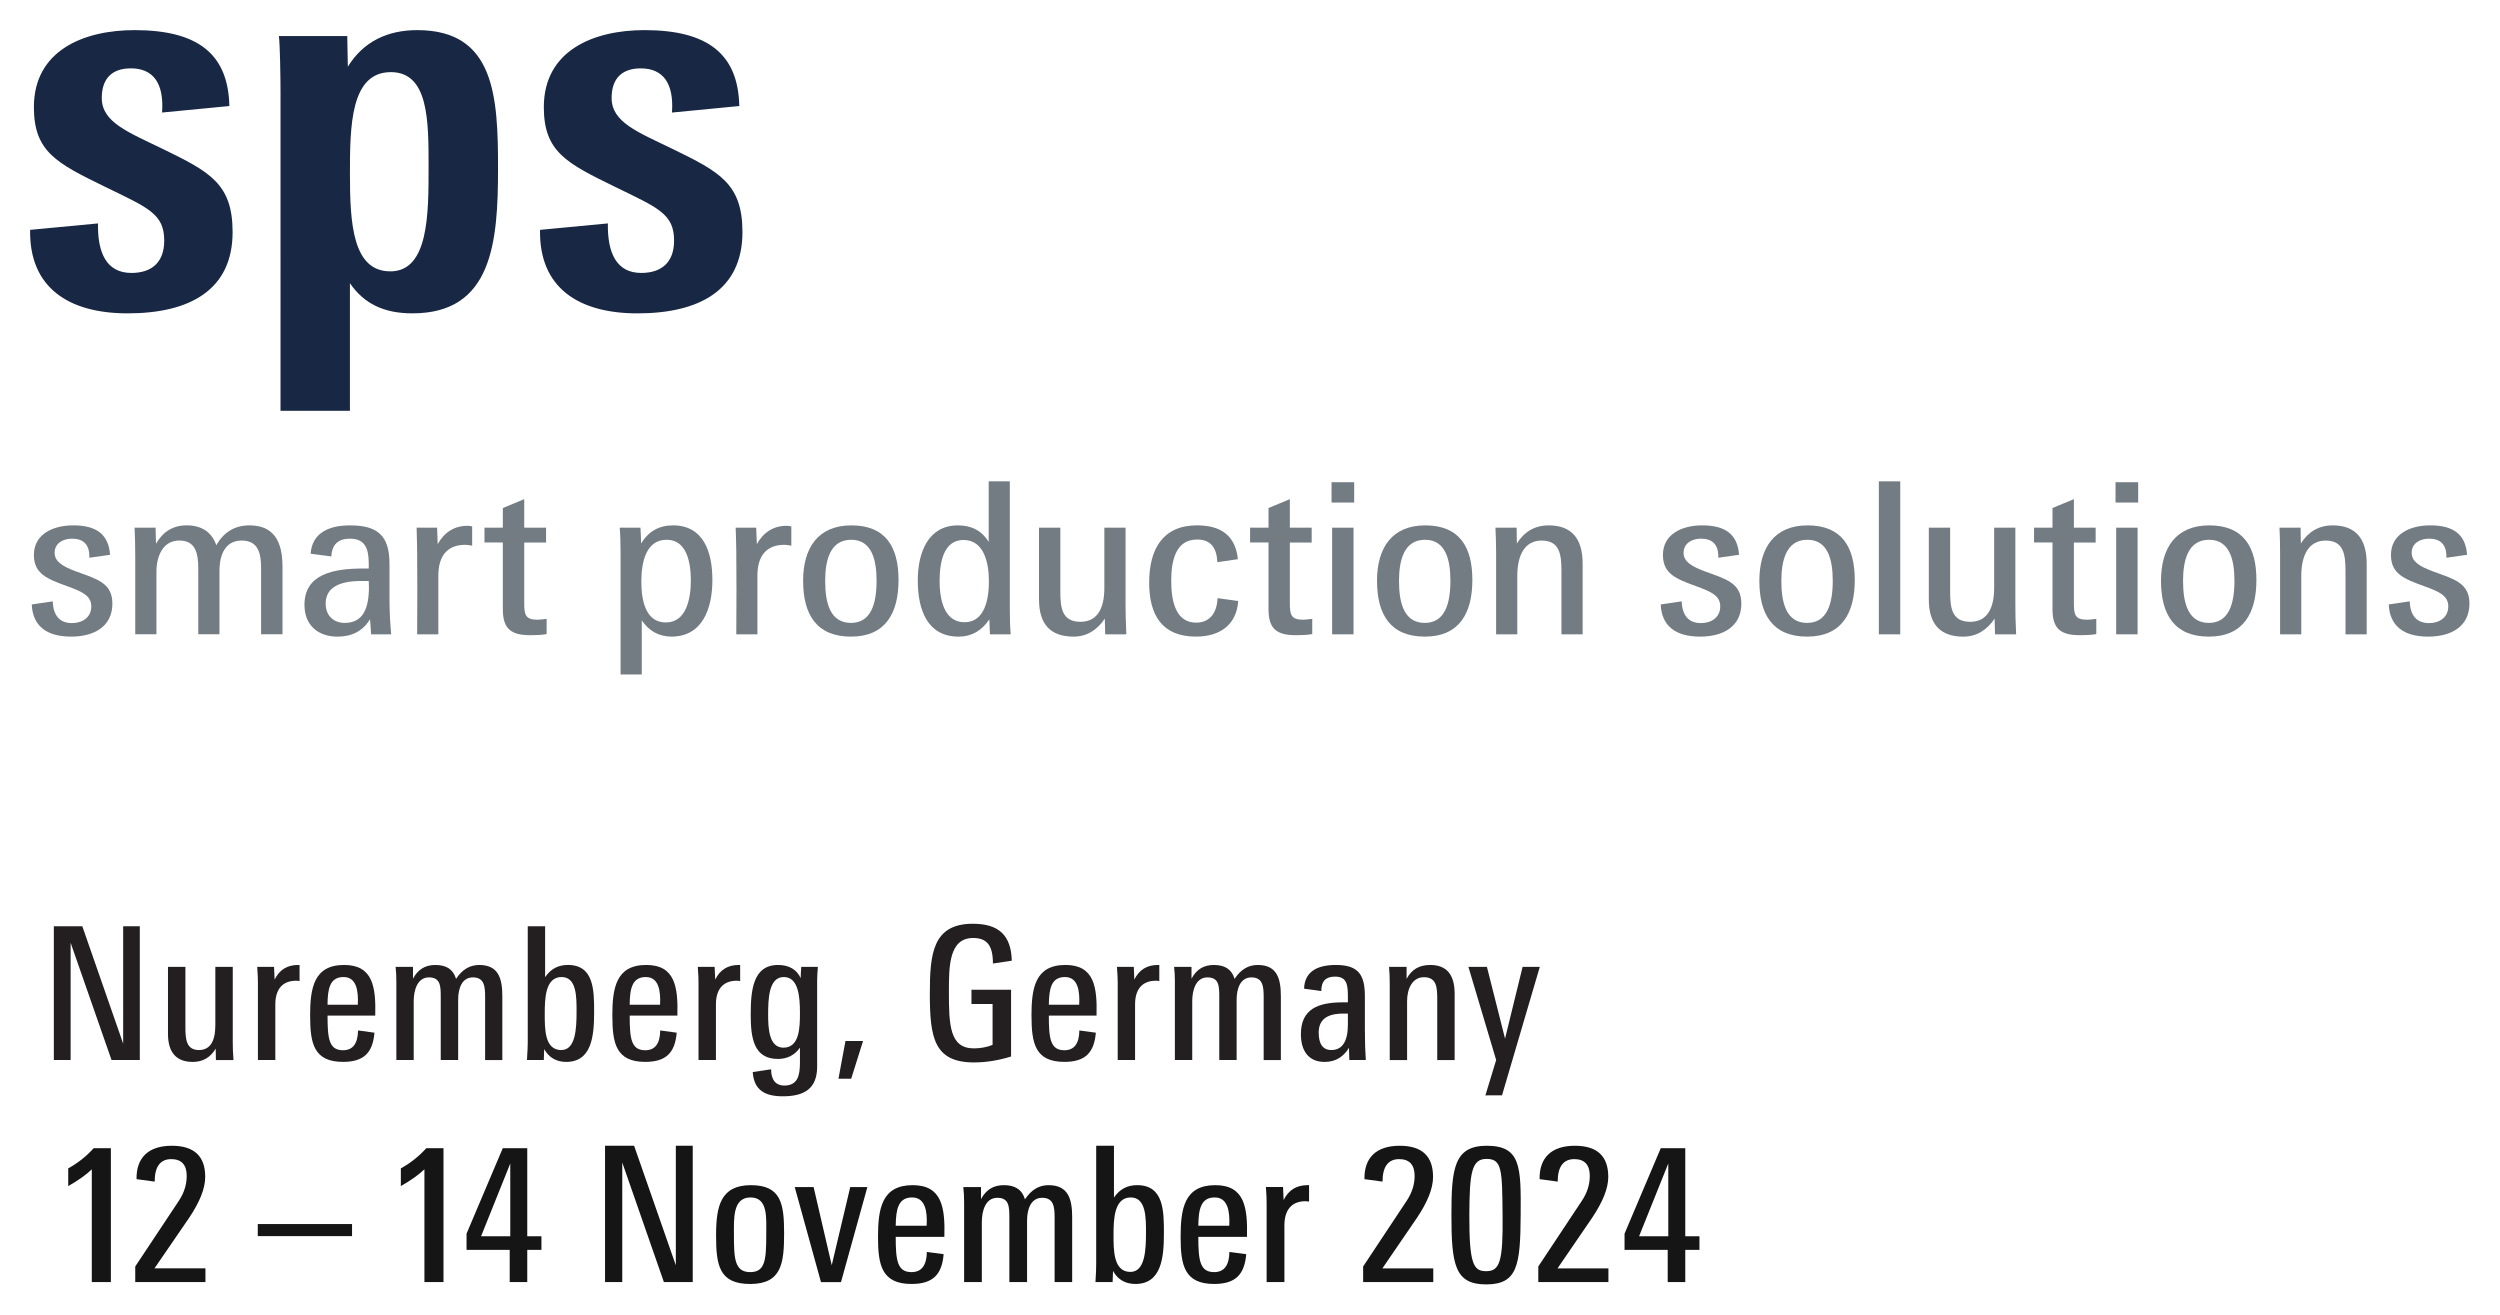 <?xml version="1.0" encoding="UTF-8" standalone="no"?>
<svg
   width="207.5pt"
   height="109.127pt"
   viewBox="0 0 207.5 109.127"
   version="1.1"
   id="svg78"
   xmlns="http://www.w3.org/2000/svg"
   xmlns:svg="http://www.w3.org/2000/svg">
  <defs
     id="defs17">
    <clipPath
       id="clip-0">
      <path
         clip-rule="nonzero"
         d="m 127,26 h 4.809 v 7 H 127 Z m 0,0"
         id="path1" />
    </clipPath>
    <clipPath
       id="clip-1">
      <path
         clip-rule="nonzero"
         d="m 2,60 h 3 v 7.781 H 2 Z m 0,0"
         id="path2" />
    </clipPath>
    <clipPath
       id="clip-2">
      <path
         clip-rule="nonzero"
         d="m 5,60 h 5 v 7.781 H 5 Z m 0,0"
         id="path3" />
    </clipPath>
    <clipPath
       id="clip-3">
      <path
         clip-rule="nonzero"
         d="m 20,60 h 3 v 7.781 h -3 z m 0,0"
         id="path4" />
    </clipPath>
    <clipPath
       id="clip-4">
      <path
         clip-rule="nonzero"
         d="m 23,60 h 5 v 7.781 h -5 z m 0,0"
         id="path5" />
    </clipPath>
    <clipPath
       id="clip-5">
      <path
         clip-rule="nonzero"
         d="m 31,60 h 5 v 7.781 h -5 z m 0,0"
         id="path6" />
    </clipPath>
    <clipPath
       id="clip-6">
      <path
         clip-rule="nonzero"
         d="m 37,62 h 4 v 5.781 h -4 z m 0,0"
         id="path7" />
    </clipPath>
    <clipPath
       id="clip-7">
      <path
         clip-rule="nonzero"
         d="m 41,62 h 5 v 5.781 h -5 z m 0,0"
         id="path8" />
    </clipPath>
    <clipPath
       id="clip-8">
      <path
         clip-rule="nonzero"
         d="m 45,62 h 5 v 5.781 h -5 z m 0,0"
         id="path9" />
    </clipPath>
    <clipPath
       id="clip-9">
      <path
         clip-rule="nonzero"
         d="m 50,62 h 7 v 5.781 h -7 z m 0,0"
         id="path10" />
    </clipPath>
    <clipPath
       id="clip-10">
      <path
         clip-rule="nonzero"
         d="m 57,60 h 5 v 7.781 h -5 z m 0,0"
         id="path11" />
    </clipPath>
    <clipPath
       id="clip-11">
      <path
         clip-rule="nonzero"
         d="m 62,62 h 4 v 5.781 h -4 z m 0,0"
         id="path12" />
    </clipPath>
    <clipPath
       id="clip-12">
      <path
         clip-rule="nonzero"
         d="m 66,62 h 4 v 5.781 h -4 z m 0,0"
         id="path13" />
    </clipPath>
    <clipPath
       id="clip-13">
      <path
         clip-rule="nonzero"
         d="m 72,60 h 4 v 7.781 h -4 z m 0,0"
         id="path14" />
    </clipPath>
    <clipPath
       id="clip-14">
      <path
         clip-rule="nonzero"
         d="m 76,60 h 5 v 7.781 h -5 z m 0,0"
         id="path15" />
    </clipPath>
    <clipPath
       id="clip-15">
      <path
         clip-rule="nonzero"
         d="m 81,60 h 5 v 7.781 h -5 z m 0,0"
         id="path16" />
    </clipPath>
    <clipPath
       id="clip-16">
      <path
         clip-rule="nonzero"
         d="m 86,60 h 5 v 7.781 h -5 z m 0,0"
         id="path17" />
    </clipPath>
  </defs>
  <g
     id="g79"
     transform="matrix(1.536,0,0,1.536,2.501,2.494)">
    <path
       fill-rule="nonzero"
       fill="#737b83"
       fill-opacity="1"
       d="M 0.09,31.039 1.223,30.871 c 0.023,0.754 0.367,1.176 1.039,1.176 0.562,0 1.043,-0.309 1.043,-0.902 0,-0.605 -0.539,-0.812 -1.316,-1.098 -1.074,-0.391 -1.785,-0.664 -1.785,-1.684 0,-1.141 1.055,-1.598 2.129,-1.598 1.27,0 1.906,0.504 1.988,1.59 l -1.121,0.16 c 0.023,-0.723 -0.332,-1.031 -0.938,-1.031 -0.48,0 -0.938,0.242 -0.938,0.766 0,0.469 0.426,0.734 1.168,1.008 1.121,0.41 1.953,0.617 1.953,1.734 0,1.246 -0.996,1.785 -2.227,1.785 -1.363,0 -2.082,-0.605 -2.129,-1.738"
       id="path18" />
    <path
       fill-rule="nonzero"
       fill="#737b83"
       fill-opacity="1"
       d="m 5.68,28.523 c 0,-0.594 -0.012,-1.141 -0.035,-1.633 h 1.133 l 0.023,0.867 c 0.367,-0.641 0.914,-0.992 1.656,-0.992 0.824,0 1.363,0.375 1.602,1.074 0.398,-0.699 0.992,-1.074 1.793,-1.074 1.316,0 1.785,0.867 1.785,2.238 v 3.648 h -1.156 v -3.578 c 0,-0.824 -0.172,-1.488 -1.051,-1.488 -0.836,0 -1.199,0.688 -1.199,1.648 v 3.418 H 9.086 v -3.555 c 0,-0.848 -0.16,-1.512 -1.027,-1.512 -0.891,0 -1.234,0.859 -1.234,1.684 v 3.383 H 5.68 v -4.129"
       id="path19" />
    <path
       fill-rule="nonzero"
       fill="#737b83"
       fill-opacity="1"
       d="m 18.297,29.77 h -0.398 c -1.234,0 -1.93,0.379 -1.93,1.223 0,0.652 0.434,1.043 1.027,1.043 1.016,0 1.312,-0.812 1.312,-1.957 z M 14.824,31.062 c 0,-1.68 1.59,-1.965 3.176,-1.965 h 0.297 v -0.297 c 0,-0.812 -0.227,-1.316 -1.016,-1.316 -0.629,0 -0.973,0.309 -1.004,0.961 L 15.156,28.297 c 0.078,-1.098 0.949,-1.531 2.125,-1.531 1.488,0 2.137,0.547 2.137,2.066 v 1.832 c 0,0.742 0.035,1.43 0.094,1.988 h -1.086 c -0.012,-0.125 -0.035,-0.605 -0.059,-0.812 -0.379,0.617 -0.961,0.938 -1.75,0.938 -1.074,0 -1.793,-0.629 -1.793,-1.715"
       id="path20" />
    <path
       fill-rule="nonzero"
       fill="#737b83"
       fill-opacity="1"
       d="m 20.914,28.32 c 0,-0.172 -0.02,-1.258 -0.031,-1.43 h 1.109 l 0.031,0.891 c 0.355,-0.641 0.902,-0.992 1.613,-0.992 0.078,0 0.184,0.012 0.25,0.035 v 1.039 c -0.125,-0.023 -0.273,-0.047 -0.375,-0.047 -0.973,0 -1.453,0.605 -1.453,1.668 v 3.168 h -1.145 c 0.012,-0.949 0.012,-3.91 0,-4.332"
       id="path21" />
    <path
       fill-rule="nonzero"
       fill="#737b83"
       fill-opacity="1"
       d="m 25.543,31.293 v -3.602 h -0.992 v -0.801 h 0.992 v -1.062 l 1.156,-0.48 v 1.543 h 1.18 v 0.801 h -1.18 v 3.281 c 0,0.629 0.07,0.891 0.719,0.891 0.094,0 0.332,-0.023 0.492,-0.047 v 0.824 c -0.273,0.047 -0.57,0.059 -0.879,0.059 -1.051,0 -1.488,-0.344 -1.488,-1.406"
       id="path22" />
    <path
       fill-rule="nonzero"
       fill="#737b83"
       fill-opacity="1"
       d="m 35.703,29.738 c 0,-0.984 -0.23,-2.195 -1.305,-2.195 -1.121,0 -1.371,1.211 -1.371,2.262 0,1.031 0.238,2.207 1.324,2.207 1.102,0 1.352,-1.27 1.352,-2.273 z m -3.797,-1.375 c 0,-0.582 -0.012,-1.074 -0.047,-1.473 h 1.121 c 0.012,0.035 0.035,0.812 0.035,0.855 0.391,-0.648 0.961,-0.98 1.727,-0.98 1.637,0 2.125,1.426 2.125,2.949 0,1.578 -0.559,3.062 -2.207,3.062 -0.695,0 -1.234,-0.32 -1.609,-0.879 v 2.926 h -1.145 v -6.461"
       id="path23" />
    <path
       fill-rule="nonzero"
       fill="#737b83"
       fill-opacity="1"
       d="m 38.16,28.32 c 0,-0.172 -0.023,-1.258 -0.035,-1.43 h 1.109 l 0.035,0.891 c 0.352,-0.641 0.902,-0.992 1.609,-0.992 0.082,0 0.184,0.012 0.254,0.035 v 1.039 c -0.125,-0.023 -0.277,-0.047 -0.379,-0.047 -0.973,0 -1.453,0.605 -1.453,1.668 v 3.168 h -1.141 c 0.012,-0.949 0.012,-3.91 0,-4.332"
       id="path24" />
    <path
       fill-rule="nonzero"
       fill="#737b83"
       fill-opacity="1"
       d="m 45.738,29.75 c 0,-1.066 -0.23,-2.207 -1.371,-2.207 -1.168,0 -1.406,1.164 -1.406,2.227 0,1.223 0.285,2.266 1.395,2.266 1.074,0 1.383,-1.02 1.383,-2.285 z m -3.969,0.012 c 0,-1.773 0.801,-2.996 2.609,-2.996 1.84,0 2.547,1.152 2.547,2.949 0,1.781 -0.695,3.062 -2.57,3.062 -1.863,0 -2.586,-1.199 -2.586,-3.016"
       id="path25" />
    <path
       fill-rule="nonzero"
       fill="#737b83"
       fill-opacity="1"
       d="m 51.809,29.793 c 0,-1.039 -0.277,-2.238 -1.375,-2.238 -1.074,0 -1.289,1.211 -1.289,2.207 0,1.23 0.352,2.238 1.348,2.238 1.074,0 1.316,-1.211 1.316,-2.207 z M 47.965,29.75 c 0,-1.559 0.582,-2.984 2.172,-2.984 0.746,0 1.293,0.297 1.66,0.891 V 24.387 H 52.938 v 6.859 c 0,0.504 0.012,0.973 0.047,1.406 h -1.121 c 0,-0.035 -0.031,-0.766 -0.031,-0.812 -0.402,0.605 -0.949,0.938 -1.66,0.938 -1.691,0 -2.207,-1.453 -2.207,-3.027"
       id="path26" />
    <path
       fill-rule="nonzero"
       fill="#737b83"
       fill-opacity="1"
       d="m 54.516,30.777 v -3.887 h 1.152 v 3.441 c 0,0.902 0.094,1.645 1.09,1.645 0.867,0 1.289,-0.66 1.289,-1.828 v -3.258 h 1.145 v 4.102 c 0,0.492 0.012,1.043 0.043,1.66 H 58.094 l -0.023,-0.848 c -0.41,0.617 -0.973,0.973 -1.691,0.973 -1.246,0 -1.863,-0.676 -1.863,-2"
       id="path27" />
    <path
       fill-rule="nonzero"
       fill="#737b83"
       fill-opacity="1"
       d="m 60.469,29.863 c 0,-1.785 0.711,-3.098 2.586,-3.098 1.301,0 2.078,0.559 2.207,1.828 l -1.109,0.16 c -0.035,-0.766 -0.344,-1.223 -1.098,-1.223 -1.156,0 -1.395,1.152 -1.395,2.23 0,1.188 0.285,2.262 1.348,2.262 0.711,0 1.121,-0.492 1.156,-1.324 l 1.117,0.156 c -0.09,1.27 -0.969,1.922 -2.285,1.922 -1.816,0 -2.527,-1.145 -2.527,-2.914"
       id="path28" />
    <path
       fill-rule="nonzero"
       fill="#737b83"
       fill-opacity="1"
       d="m 66.918,31.293 v -3.602 h -0.996 v -0.801 h 0.996 v -1.062 l 1.152,-0.48 v 1.543 H 69.25 v 0.801 h -1.18 v 3.281 c 0,0.629 0.07,0.891 0.723,0.891 0.09,0 0.328,-0.023 0.488,-0.047 v 0.824 c -0.273,0.047 -0.57,0.059 -0.879,0.059 -1.051,0 -1.484,-0.344 -1.484,-1.406"
       id="path29" />
    <path
       fill-rule="nonzero"
       fill="#737b83"
       fill-opacity="1"
       d="m 70.355,26.891 h 1.156 v 5.762 h -1.156 z m -0.031,-2.457 h 1.223 v 1.098 h -1.223 v -1.098"
       id="path30" />
    <path
       fill-rule="nonzero"
       fill="#737b83"
       fill-opacity="1"
       d="m 76.746,29.75 c 0,-1.066 -0.227,-2.207 -1.371,-2.207 -1.164,0 -1.406,1.164 -1.406,2.227 0,1.223 0.285,2.266 1.395,2.266 1.074,0 1.383,-1.02 1.383,-2.285 z m -3.965,0.012 c 0,-1.773 0.801,-2.996 2.605,-2.996 1.84,0 2.547,1.152 2.547,2.949 0,1.781 -0.695,3.062 -2.57,3.062 -1.863,0 -2.582,-1.199 -2.582,-3.016"
       id="path31" />
    <path
       fill-rule="nonzero"
       fill="#737b83"
       fill-opacity="1"
       d="m 79.215,28.137 c 0,-0.367 -0.012,-0.777 -0.035,-1.246 h 1.145 l 0.012,0.855 c 0.398,-0.637 0.969,-0.98 1.727,-0.98 1.223,0 1.828,0.707 1.828,2.066 v 3.82 h -1.145 v -3.406 c 0,-0.902 -0.09,-1.66 -1.074,-1.66 -0.902,0 -1.312,0.777 -1.312,1.91 v 3.156 h -1.145 v -4.516"
       id="path32" />
    <path
       fill-rule="nonzero"
       fill="#737b83"
       fill-opacity="1"
       d="m 88.113,31.039 1.133,-0.168 c 0.023,0.754 0.367,1.176 1.039,1.176 0.562,0 1.043,-0.309 1.043,-0.902 0,-0.605 -0.539,-0.812 -1.316,-1.098 -1.074,-0.391 -1.781,-0.664 -1.781,-1.684 0,-1.141 1.051,-1.598 2.125,-1.598 1.27,0 1.91,0.504 1.988,1.59 l -1.121,0.16 c 0.023,-0.723 -0.332,-1.031 -0.938,-1.031 -0.48,0 -0.938,0.242 -0.938,0.766 0,0.469 0.426,0.734 1.168,1.008 1.121,0.41 1.953,0.617 1.953,1.734 0,1.246 -0.992,1.785 -2.227,1.785 -1.363,0 -2.082,-0.605 -2.129,-1.738"
       id="path33" />
    <path
       fill-rule="nonzero"
       fill="#737b83"
       fill-opacity="1"
       d="m 97.406,29.75 c 0,-1.066 -0.227,-2.207 -1.371,-2.207 -1.164,0 -1.406,1.164 -1.406,2.227 0,1.223 0.285,2.266 1.395,2.266 1.074,0 1.383,-1.02 1.383,-2.285 z m -3.965,0.012 c 0,-1.773 0.801,-2.996 2.605,-2.996 1.84,0 2.551,1.152 2.551,2.949 0,1.781 -0.699,3.062 -2.574,3.062 -1.863,0 -2.582,-1.199 -2.582,-3.016"
       id="path34" />
    <path
       fill-rule="nonzero"
       fill="#737b83"
       fill-opacity="1"
       d="m 99.898,24.387 h 1.156 v 8.266 h -1.156 v -8.266"
       id="path35" />
    <path
       fill-rule="nonzero"
       fill="#737b83"
       fill-opacity="1"
       d="M 102.598,30.777 V 26.891 H 103.75 v 3.441 c 0,0.902 0.094,1.645 1.086,1.645 0.867,0 1.293,-0.66 1.293,-1.828 v -3.258 h 1.145 v 4.102 c 0,0.492 0.008,1.043 0.043,1.66 h -1.141 l -0.023,-0.848 c -0.414,0.617 -0.973,0.973 -1.691,0.973 -1.246,0 -1.863,-0.676 -1.863,-2"
       id="path36" />
    <path
       fill-rule="nonzero"
       fill="#737b83"
       fill-opacity="1"
       d="m 109.281,31.293 v -3.602 h -0.996 v -0.801 h 0.996 v -1.062 l 1.156,-0.48 v 1.543 h 1.176 v 0.801 h -1.176 v 3.281 c 0,0.629 0.066,0.891 0.719,0.891 0.09,0 0.332,-0.023 0.492,-0.047 v 0.824 c -0.273,0.047 -0.57,0.059 -0.879,0.059 -1.051,0 -1.488,-0.344 -1.488,-1.406"
       id="path37" />
    <path
       fill-rule="nonzero"
       fill="#737b83"
       fill-opacity="1"
       d="m 112.723,26.891 h 1.156 v 5.762 h -1.156 z m -0.035,-2.457 h 1.223 v 1.098 h -1.223 v -1.098"
       id="path38" />
    <path
       fill-rule="nonzero"
       fill="#737b83"
       fill-opacity="1"
       d="m 119.113,29.75 c 0,-1.066 -0.23,-2.207 -1.371,-2.207 -1.168,0 -1.406,1.164 -1.406,2.227 0,1.223 0.285,2.266 1.395,2.266 1.074,0 1.383,-1.02 1.383,-2.285 z m -3.969,0.012 c 0,-1.773 0.801,-2.996 2.609,-2.996 1.84,0 2.547,1.152 2.547,2.949 0,1.781 -0.695,3.062 -2.57,3.062 -1.863,0 -2.586,-1.199 -2.586,-3.016"
       id="path39" />
    <path
       fill-rule="nonzero"
       fill="#737b83"
       fill-opacity="1"
       d="m 121.578,28.137 c 0,-0.367 -0.008,-0.777 -0.031,-1.246 h 1.141 l 0.012,0.855 c 0.402,-0.637 0.973,-0.98 1.727,-0.98 1.223,0 1.832,0.707 1.832,2.066 v 3.82 h -1.145 v -3.406 c 0,-0.902 -0.094,-1.66 -1.074,-1.66 -0.902,0 -1.316,0.777 -1.316,1.91 v 3.156 h -1.145 v -4.516"
       id="path40" />
    <g
       clip-path="url(#clip-0)"
       id="g41">
      <path
         fill-rule="nonzero"
         fill="#737b83"
         fill-opacity="1"
         d="m 127.453,31.039 1.133,-0.168 c 0.023,0.754 0.367,1.176 1.043,1.176 0.559,0 1.039,-0.309 1.039,-0.902 0,-0.605 -0.535,-0.812 -1.316,-1.098 -1.074,-0.391 -1.781,-0.664 -1.781,-1.684 0,-1.141 1.051,-1.598 2.125,-1.598 1.27,0 1.91,0.504 1.988,1.59 l -1.117,0.16 c 0.023,-0.723 -0.332,-1.031 -0.938,-1.031 -0.48,0 -0.938,0.242 -0.938,0.766 0,0.469 0.422,0.734 1.164,1.008 1.121,0.41 1.957,0.617 1.957,1.734 0,1.246 -0.996,1.785 -2.23,1.785 -1.359,0 -2.082,-0.605 -2.129,-1.738"
         id="path41" />
    </g>
    <path
       fill-rule="nonzero"
       fill="#182743"
       fill-opacity="1"
       d="M 0,10.797 3.668,10.449 C 3.637,12.047 4.133,13.125 5.473,13.125 c 1.105,0 1.773,-0.582 1.773,-1.746 C 7.246,9.926 6.375,9.605 4.047,8.469 1.426,7.191 0.203,6.578 0.203,4.164 c 0,-3.055 2.68,-4.16 5.441,-4.16 3.406,0 5.062,1.281 5.121,4.102 L 7.129,4.457 C 7.246,2.855 6.637,2.07 5.441,2.07 c -0.988,0 -1.57,0.523 -1.57,1.598 0,1.312 1.398,1.836 3.316,2.766 2.504,1.223 3.754,1.863 3.754,4.48 0,3.141 -2.328,4.395 -5.672,4.395 -3.203,0 -5.324,-1.398 -5.27,-4.512"
       id="path42" />
    <path
       fill-rule="nonzero"
       fill="#182743"
       fill-opacity="1"
       d="m 21.531,7.395 c 0,-2.504 0,-5.121 -2.039,-5.121 -2.18,0 -2.211,2.91 -2.211,5.5 0,2.676 0.148,5.266 2.184,5.266 2.066,0 2.066,-3.086 2.066,-5.645 z m -8,-3.871 c 0,-1.016 -0.031,-2.793 -0.09,-3.199 h 3.695 l 0.031,1.656 c 0.844,-1.367 2.152,-1.977 3.75,-1.977 4.191,0 4.367,3.578 4.367,7.477 0,4.016 -0.32,7.828 -4.629,7.828 -1.539,0 -2.617,-0.523 -3.375,-1.629 v 6.895 h -3.75 V 3.523"
       id="path43" />
    <path
       fill-rule="nonzero"
       fill="#182743"
       fill-opacity="1"
       d="m 27.555,10.797 3.664,-0.348 c -0.027,1.598 0.465,2.676 1.805,2.676 1.105,0 1.773,-0.582 1.773,-1.746 0,-1.453 -0.871,-1.773 -3.199,-2.91 -2.617,-1.277 -3.84,-1.891 -3.84,-4.305 0,-3.055 2.676,-4.16 5.441,-4.16 3.402,0 5.062,1.281 5.121,4.102 l -3.637,0.352 c 0.113,-1.602 -0.496,-2.387 -1.688,-2.387 -0.992,0 -1.574,0.523 -1.574,1.598 0,1.312 1.398,1.836 3.316,2.766 2.504,1.223 3.754,1.863 3.754,4.48 0,3.141 -2.328,4.395 -5.672,4.395 -3.203,0 -5.324,-1.398 -5.266,-4.512"
       id="path44" />
    <path
       fill-rule="nonzero"
       fill="#231f20"
       fill-opacity="1"
       d="m 1.281,48.43 h 1.539 l 2.207,6.34 V 48.43 H 5.926 V 55.656 H 4.398 L 2.188,49.32 V 55.656 H 1.281 v -7.227"
       id="path45" />
    <path
       fill-rule="nonzero"
       fill="#231f20"
       fill-opacity="1"
       d="m 7.449,54.238 v -3.617 h 0.941 v 3.277 c 0,0.621 0.047,1.219 0.727,1.219 0.602,0 0.891,-0.461 0.891,-1.348 v -3.148 h 0.941 v 4.059 c 0,0.277 0.008,0.609 0.039,0.977 H 10.039 l -0.012,-0.617 c -0.277,0.469 -0.688,0.719 -1.238,0.719 -0.898,0 -1.34,-0.52 -1.34,-1.52"
       id="path46" />
    <path
       fill-rule="nonzero"
       fill="#231f20"
       fill-opacity="1"
       d="m 12.309,51.531 c 0,-0.242 -0.008,-0.543 -0.039,-0.91 h 0.91 l 0.031,0.688 c 0.258,-0.527 0.68,-0.789 1.266,-0.789 h 0.082 v 0.871 c -0.051,-0.012 -0.141,-0.02 -0.18,-0.02 -0.75,0 -1.129,0.469 -1.129,1.277 v 3.008 h -0.941 v -4.125"
       id="path47" />
    <path
       fill-rule="nonzero"
       fill="#231f20"
       fill-opacity="1"
       d="m 16.07,52.668 h 1.637 c 0.039,-0.75 -0.07,-1.496 -0.77,-1.496 -0.75,0 -0.859,0.648 -0.867,1.496 z m -0.941,0.609 c 0,-1.496 0.191,-2.758 1.84,-2.758 1.559,0 1.719,1.199 1.68,2.738 h -2.578 c 0,1.242 0.078,1.871 0.836,1.871 0.531,0 0.801,-0.359 0.812,-1.07 l 0.887,0.121 c -0.09,1.078 -0.57,1.578 -1.699,1.578 -1.578,0 -1.777,-1 -1.777,-2.48"
       id="path48" />
    <path
       fill-rule="nonzero"
       fill="#231f20"
       fill-opacity="1"
       d="m 19.789,51.43 c 0,-0.281 -0.012,-0.539 -0.039,-0.809 h 0.938 v 0.641 c 0.27,-0.512 0.672,-0.742 1.211,-0.742 0.59,0 0.957,0.23 1.117,0.75 0.34,-0.52 0.762,-0.75 1.25,-0.75 1.051,0 1.25,0.742 1.25,1.699 v 3.438 H 24.586 V 52.25 c 0,-0.559 -0.039,-1.059 -0.66,-1.059 -0.59,0 -0.797,0.59 -0.797,1.199 V 55.656 H 22.188 V 52.25 c 0,-0.59 -0.012,-1.059 -0.641,-1.059 -0.617,0 -0.82,0.68 -0.82,1.289 v 3.176 h -0.938 v -4.227"
       id="path49" />
    <path
       fill-rule="nonzero"
       fill="#231f20"
       fill-opacity="1"
       d="m 29.527,53.039 c 0,-0.781 0.012,-1.867 -0.809,-1.867 -0.879,0 -0.91,1.156 -0.91,1.977 0,0.82 -0.012,1.969 0.891,1.969 0.777,0 0.828,-1.148 0.828,-2.078 z m -1.75,2.027 -0.02,0.59 h -0.91 c 0.031,-0.457 0.043,-0.777 0.043,-0.957 v -6.27 h 0.938 v 2.75 c 0.301,-0.449 0.711,-0.66 1.23,-0.66 1.418,0 1.418,1.379 1.418,2.559 0,1.281 -0.129,2.68 -1.508,2.68 -0.539,0 -0.941,-0.242 -1.191,-0.691"
       id="path50" />
    <path
       fill-rule="nonzero"
       fill="#231f20"
       fill-opacity="1"
       d="m 32.398,52.668 h 1.641 c 0.039,-0.75 -0.07,-1.496 -0.77,-1.496 -0.75,0 -0.863,0.648 -0.871,1.496 z m -0.938,0.609 c 0,-1.496 0.188,-2.758 1.836,-2.758 1.559,0 1.719,1.199 1.68,2.738 h -2.578 c 0,1.242 0.078,1.871 0.84,1.871 0.531,0 0.801,-0.359 0.809,-1.07 l 0.891,0.121 c -0.09,1.078 -0.57,1.578 -1.699,1.578 -1.578,0 -1.777,-1 -1.777,-2.48"
       id="path51" />
    <path
       fill-rule="nonzero"
       fill="#231f20"
       fill-opacity="1"
       d="m 36.117,51.531 c 0,-0.242 -0.008,-0.543 -0.039,-0.91 h 0.91 l 0.031,0.688 c 0.258,-0.527 0.68,-0.789 1.27,-0.789 h 0.078 v 0.871 c -0.051,-0.012 -0.141,-0.02 -0.18,-0.02 -0.75,0 -1.129,0.469 -1.129,1.277 v 3.008 h -0.941 v -4.125"
       id="path52" />
    <path
       fill-rule="nonzero"
       fill="#231f20"
       fill-opacity="1"
       d="m 41.598,53.098 c 0,-0.859 -0.078,-1.926 -0.871,-1.926 -0.82,0 -0.848,1.188 -0.848,2.047 0,0.738 0.051,1.77 0.828,1.77 0.871,0 0.891,-1.09 0.891,-1.891 z m -2.551,3.211 0.992,-0.152 c 0,0.59 0.27,0.879 0.707,0.879 0.73,0 0.852,-0.539 0.852,-1.238 v -0.809 c -0.289,0.41 -0.691,0.609 -1.191,0.609 -1.309,0 -1.469,-1.141 -1.469,-2.379 0,-1.289 0.102,-2.699 1.48,-2.699 0.578,0 1.008,0.242 1.219,0.711 0,-0.082 0.02,-0.52 0.031,-0.609 h 0.898 c -0.02,0.16 -0.039,0.609 -0.039,0.738 v 4.648 c 0,1.199 -0.691,1.609 -1.859,1.609 -0.969,0 -1.559,-0.34 -1.621,-1.309"
       id="path53" />
    <path
       fill-rule="nonzero"
       fill="#231f20"
       fill-opacity="1"
       d="m 44.059,54.629 h 0.949 l -0.641,2.039 h -0.688 l 0.379,-2.039"
       id="path54" />
    <path
       fill-rule="nonzero"
       fill="#231f20"
       fill-opacity="1"
       d="m 48.617,52.039 c 0,-2.109 0.152,-3.746 2.32,-3.746 1.418,0 2.07,0.629 2.109,1.996 l -1.02,0.152 c 0,-0.961 -0.309,-1.379 -1.07,-1.379 -1.301,0 -1.309,1.527 -1.309,2.879 0,1.797 0.027,3.086 1.348,3.086 0.371,0 0.723,-0.07 1.012,-0.188 v -2.211 h -1.141 v -0.77 h 2.141 v 3.609 c -0.672,0.207 -1.34,0.32 -2,0.32 -2.18,0 -2.391,-1.359 -2.391,-3.75"
       id="path55" />
    <path
       fill-rule="nonzero"
       fill="#231f20"
       fill-opacity="1"
       d="M 55.047,52.668 H 56.688 c 0.039,-0.75 -0.07,-1.496 -0.77,-1.496 -0.75,0 -0.859,0.648 -0.871,1.496 z m -0.938,0.609 c 0,-1.496 0.188,-2.758 1.836,-2.758 1.562,0 1.719,1.199 1.68,2.738 h -2.578 c 0,1.242 0.082,1.871 0.84,1.871 0.531,0 0.801,-0.359 0.809,-1.07 l 0.891,0.121 c -0.09,1.078 -0.57,1.578 -1.699,1.578 -1.578,0 -1.777,-1 -1.777,-2.48"
       id="path56" />
    <path
       fill-rule="nonzero"
       fill="#231f20"
       fill-opacity="1"
       d="m 58.77,51.531 c 0,-0.242 -0.012,-0.543 -0.043,-0.91 h 0.91 l 0.031,0.688 c 0.258,-0.527 0.68,-0.789 1.27,-0.789 h 0.078 v 0.871 c -0.051,-0.012 -0.141,-0.02 -0.18,-0.02 -0.75,0 -1.129,0.469 -1.129,1.277 v 3.008 h -0.938 v -4.125"
       id="path57" />
    <path
       fill-rule="nonzero"
       fill="#231f20"
       fill-opacity="1"
       d="m 61.859,51.43 c 0,-0.281 -0.012,-0.539 -0.043,-0.809 h 0.941 v 0.641 c 0.27,-0.512 0.668,-0.742 1.207,-0.742 0.59,0 0.961,0.23 1.121,0.75 0.34,-0.52 0.758,-0.75 1.25,-0.75 1.051,0 1.25,0.742 1.25,1.699 v 3.438 H 66.656 V 52.25 c 0,-0.559 -0.043,-1.059 -0.66,-1.059 -0.59,0 -0.801,0.59 -0.801,1.199 v 3.266 h -0.938 V 52.25 c 0,-0.59 -0.012,-1.059 -0.641,-1.059 -0.621,0 -0.82,0.68 -0.82,1.289 v 3.176 h -0.938 v -4.227"
       id="path58" />
    <path
       fill-rule="nonzero"
       fill="#231f20"
       fill-opacity="1"
       d="m 71.207,53.738 v -0.59 h -0.262 c -0.887,0 -1.316,0.34 -1.316,1.031 0,0.609 0.227,0.938 0.68,0.938 0.598,0 0.898,-0.469 0.898,-1.379 z m -2.539,0.52 c 0,-1.367 0.938,-1.719 2.277,-1.719 h 0.262 v -0.238 c 0,-0.641 -0.012,-1.152 -0.691,-1.152 -0.488,0 -0.746,0.23 -0.746,0.781 l -0.93,-0.129 c 0.027,-0.871 0.637,-1.281 1.719,-1.281 1.199,0 1.566,0.512 1.566,1.68 v 1.82 c 0,0.66 0.02,1.199 0.051,1.637 h -0.891 l -0.02,-0.66 c -0.297,0.492 -0.73,0.762 -1.316,0.762 -0.891,0 -1.281,-0.629 -1.281,-1.5"
       id="path59" />
    <path
       fill-rule="nonzero"
       fill="#231f20"
       fill-opacity="1"
       d="m 73.469,51.602 c 0,-0.383 -0.012,-0.711 -0.039,-0.98 h 0.949 v 0.648 c 0.277,-0.52 0.699,-0.75 1.277,-0.75 0.879,0 1.32,0.512 1.32,1.559 v 3.578 h -0.941 v -3.277 c 0,-0.641 -0.027,-1.199 -0.719,-1.199 -0.641,0 -0.91,0.648 -0.91,1.289 v 3.188 h -0.938 v -4.055"
       id="path60" />
    <path
       fill-rule="nonzero"
       fill="#231f20"
       fill-opacity="1"
       d="m 79.219,55.656 -1.5,-5.035 h 1 L 79.699,54.5 80.648,50.621 h 0.93 l -2.043,6.945 H 78.637 L 79.219,55.656"
       id="path61" />
    <g
       clip-path="url(#clip-1)"
       id="g62">
      <path
         fill-rule="nonzero"
         fill="#141514"
         fill-opacity="1"
         d="m 3.332,61.562 c -0.293,0.285 -0.703,0.582 -1.273,0.906 v -0.957 c 0.57,-0.316 1.008,-0.684 1.375,-1.09 H 4.363 V 67.656 H 3.332 V 61.562"
         id="path62" />
    </g>
    <g
       clip-path="url(#clip-2)"
       id="g63">
      <path
         fill-rule="nonzero"
         fill="#141514"
         fill-opacity="1"
         d="m 5.68,66.812 2.355,-3.547 c 0.285,-0.43 0.426,-0.879 0.426,-1.348 0,-0.602 -0.285,-0.906 -0.836,-0.906 -0.59,0 -0.895,0.406 -0.895,1.215 L 5.75,62.094 c -0.02,-1.152 0.633,-1.805 1.906,-1.805 1.203,0 1.805,0.559 1.805,1.68 0,0.625 -0.293,1.355 -0.875,2.223 L 6.719,66.914 H 9.473 V 67.656 H 5.68 V 66.812"
         id="path63" />
    </g>
    <path
       fill-rule="nonzero"
       fill="#141514"
       fill-opacity="1"
       d="m 12.301,64.52 h 5.094 v 0.652 h -5.094 v -0.652"
       id="path64" />
    <g
       clip-path="url(#clip-3)"
       id="g65">
      <path
         fill-rule="nonzero"
         fill="#141514"
         fill-opacity="1"
         d="m 21.305,61.562 c -0.297,0.285 -0.703,0.582 -1.273,0.906 v -0.957 c 0.57,-0.316 1.008,-0.684 1.375,-1.09 h 0.93 v 7.234 h -1.031 V 61.562"
         id="path65" />
    </g>
    <g
       clip-path="url(#clip-4)"
       id="g66">
      <path
         fill-rule="nonzero"
         fill="#141514"
         fill-opacity="1"
         d="m 25.945,65.18 v -3.934 l -1.578,3.934 z m -0.031,0.734 h -2.332 v -0.875 l 1.957,-4.617 h 1.324 v 4.758 h 0.766 v 0.734 h -0.766 v 1.742 h -0.949 v -1.742"
         id="path66" />
    </g>
    <g
       clip-path="url(#clip-5)"
       id="g67">
      <path
         fill-rule="nonzero"
         fill="#141514"
         fill-opacity="1"
         d="m 31.066,60.289 h 1.57 L 34.891,66.75 v -6.461 h 0.914 v 7.367 h -1.559 l -2.25,-6.461 v 6.461 h -0.93 v -7.367"
         id="path67" />
    </g>
    <g
       clip-path="url(#clip-6)"
       id="g68">
      <path
         fill-rule="nonzero"
         fill="#141514"
         fill-opacity="1"
         d="m 39.777,65.09 c 0,-0.887 0.109,-2.008 -0.848,-2.008 -0.977,0 -0.898,1.16 -0.898,2.039 0,1.242 0.031,1.996 0.879,1.996 0.816,0 0.867,-0.672 0.867,-2.027 z m -2.711,0.039 c 0,-1.57 0.242,-2.711 1.883,-2.711 1.641,0 1.793,1.02 1.793,2.602 0,1.609 -0.129,2.738 -1.832,2.738 -1.684,0 -1.844,-1.016 -1.844,-2.629"
         id="path68" />
    </g>
    <g
       clip-path="url(#clip-7)"
       id="g69">
      <path
         fill-rule="nonzero"
         fill="#141514"
         fill-opacity="1"
         d="m 41.316,62.52 h 1.02 l 0.98,4.223 1,-4.223 h 0.926 l -1.426,5.137 h -1.082 l -1.418,-5.137"
         id="path69" />
    </g>
    <g
       clip-path="url(#clip-8)"
       id="g70">
      <path
         fill-rule="nonzero"
         fill="#141514"
         fill-opacity="1"
         d="m 46.773,64.609 h 1.672 c 0.043,-0.766 -0.07,-1.527 -0.785,-1.527 -0.762,0 -0.875,0.66 -0.887,1.527 z m -0.957,0.621 c 0,-1.527 0.195,-2.812 1.875,-2.812 1.59,0 1.754,1.223 1.711,2.793 h -2.629 c 0,1.266 0.082,1.906 0.855,1.906 0.543,0 0.816,-0.367 0.828,-1.09 l 0.906,0.121 c -0.09,1.102 -0.582,1.609 -1.734,1.609 -1.609,0 -1.812,-1.016 -1.812,-2.527"
         id="path70" />
    </g>
    <g
       clip-path="url(#clip-9)"
       id="g71">
      <path
         fill-rule="nonzero"
         fill="#141514"
         fill-opacity="1"
         d="m 50.469,63.348 c 0,-0.285 -0.012,-0.551 -0.043,-0.828 h 0.957 v 0.652 c 0.277,-0.52 0.684,-0.754 1.234,-0.754 0.602,0 0.98,0.234 1.141,0.766 0.348,-0.531 0.777,-0.766 1.273,-0.766 1.07,0 1.277,0.754 1.277,1.734 v 3.504 h -0.949 v -3.473 c 0,-0.574 -0.039,-1.082 -0.672,-1.082 -0.602,0 -0.816,0.602 -0.816,1.223 v 3.332 h -0.957 v -3.473 c 0,-0.602 -0.012,-1.082 -0.652,-1.082 -0.633,0 -0.836,0.691 -0.836,1.316 v 3.238 h -0.957 v -4.309"
         id="path71" />
    </g>
    <g
       clip-path="url(#clip-10)"
       id="g72">
      <path
         fill-rule="nonzero"
         fill="#141514"
         fill-opacity="1"
         d="m 60.297,64.988 c 0,-0.797 0.012,-1.906 -0.824,-1.906 -0.898,0 -0.93,1.18 -0.93,2.016 0,0.836 -0.008,2.008 0.91,2.008 0.793,0 0.844,-1.172 0.844,-2.117 z m -1.781,2.066 -0.023,0.602 h -0.926 c 0.031,-0.469 0.039,-0.793 0.039,-0.977 V 60.289 H 58.566 v 2.801 c 0.305,-0.457 0.723,-0.672 1.254,-0.672 1.445,0 1.445,1.406 1.445,2.609 0,1.305 -0.133,2.73 -1.539,2.73 -0.551,0 -0.957,-0.242 -1.211,-0.703"
         id="path72" />
    </g>
    <g
       clip-path="url(#clip-11)"
       id="g73">
      <path
         fill-rule="nonzero"
         fill="#141514"
         fill-opacity="1"
         d="m 63.125,64.609 h 1.672 c 0.039,-0.766 -0.074,-1.527 -0.785,-1.527 -0.766,0 -0.875,0.66 -0.887,1.527 z m -0.957,0.621 c 0,-1.527 0.191,-2.812 1.875,-2.812 1.59,0 1.75,1.223 1.711,2.793 H 63.125 c 0,1.266 0.082,1.906 0.855,1.906 0.539,0 0.816,-0.367 0.824,-1.09 l 0.91,0.121 c -0.094,1.102 -0.582,1.609 -1.734,1.609 -1.609,0 -1.812,-1.016 -1.812,-2.527"
         id="path73" />
    </g>
    <g
       clip-path="url(#clip-12)"
       id="g74">
      <path
         fill-rule="nonzero"
         fill="#141514"
         fill-opacity="1"
         d="m 66.816,63.449 c 0,-0.246 -0.008,-0.551 -0.039,-0.93 h 0.926 l 0.031,0.703 C 68,62.684 68.426,62.418 69.027,62.418 h 0.082 v 0.887 c -0.051,-0.008 -0.141,-0.02 -0.184,-0.02 -0.766,0 -1.148,0.48 -1.148,1.305 v 3.066 h -0.961 v -4.207"
         id="path74" />
    </g>
    <g
       clip-path="url(#clip-13)"
       id="g75">
      <path
         fill-rule="nonzero"
         fill="#141514"
         fill-opacity="1"
         d="m 72.031,66.812 2.352,-3.547 c 0.285,-0.43 0.43,-0.879 0.43,-1.348 0,-0.602 -0.285,-0.906 -0.836,-0.906 -0.59,0 -0.898,0.406 -0.898,1.215 L 72.102,62.094 c -0.02,-1.152 0.629,-1.805 1.906,-1.805 1.203,0 1.801,0.559 1.801,1.68 0,0.625 -0.293,1.355 -0.875,2.223 l -1.863,2.723 h 2.75 V 67.656 H 72.031 V 66.812"
         id="path75" />
    </g>
    <g
       clip-path="url(#clip-14)"
       id="g76">
      <path
         fill-rule="nonzero"
         fill="#141514"
         fill-opacity="1"
         d="m 78.699,61 c -0.805,0 -0.918,0.734 -0.93,3.008 -0.008,2.68 0.227,3.059 0.906,3.059 0.746,0 0.918,-0.52 0.891,-3.059 C 79.543,61.582 79.535,61 78.699,61 Z m -0.023,6.781 c -1.691,0 -1.875,-1.062 -1.875,-3.773 0,-2.484 0.145,-3.719 1.906,-3.719 1.855,0 1.855,1.141 1.836,3.719 -0.012,2.754 -0.172,3.773 -1.867,3.773"
         id="path76" />
    </g>
    <g
       clip-path="url(#clip-15)"
       id="g77">
      <path
         fill-rule="nonzero"
         fill="#141514"
         fill-opacity="1"
         d="m 81.496,66.812 2.352,-3.547 c 0.289,-0.43 0.43,-0.879 0.43,-1.348 0,-0.602 -0.285,-0.906 -0.836,-0.906 -0.59,0 -0.898,0.406 -0.898,1.215 L 81.566,62.094 c -0.02,-1.152 0.633,-1.805 1.906,-1.805 1.203,0 1.805,0.559 1.805,1.68 0,0.625 -0.297,1.355 -0.879,2.223 l -1.863,2.723 h 2.75 V 67.656 H 81.496 V 66.812"
         id="path77" />
    </g>
    <g
       clip-path="url(#clip-16)"
       id="g78">
      <path
         fill-rule="nonzero"
         fill="#141514"
         fill-opacity="1"
         d="m 88.52,65.18 v -3.934 l -1.578,3.934 z m -0.031,0.734 H 86.156 v -0.875 l 1.957,-4.617 H 89.438 v 4.758 h 0.766 v 0.734 H 89.438 v 1.742 h -0.949 v -1.742"
         id="path78" />
    </g>
  </g>
</svg>
